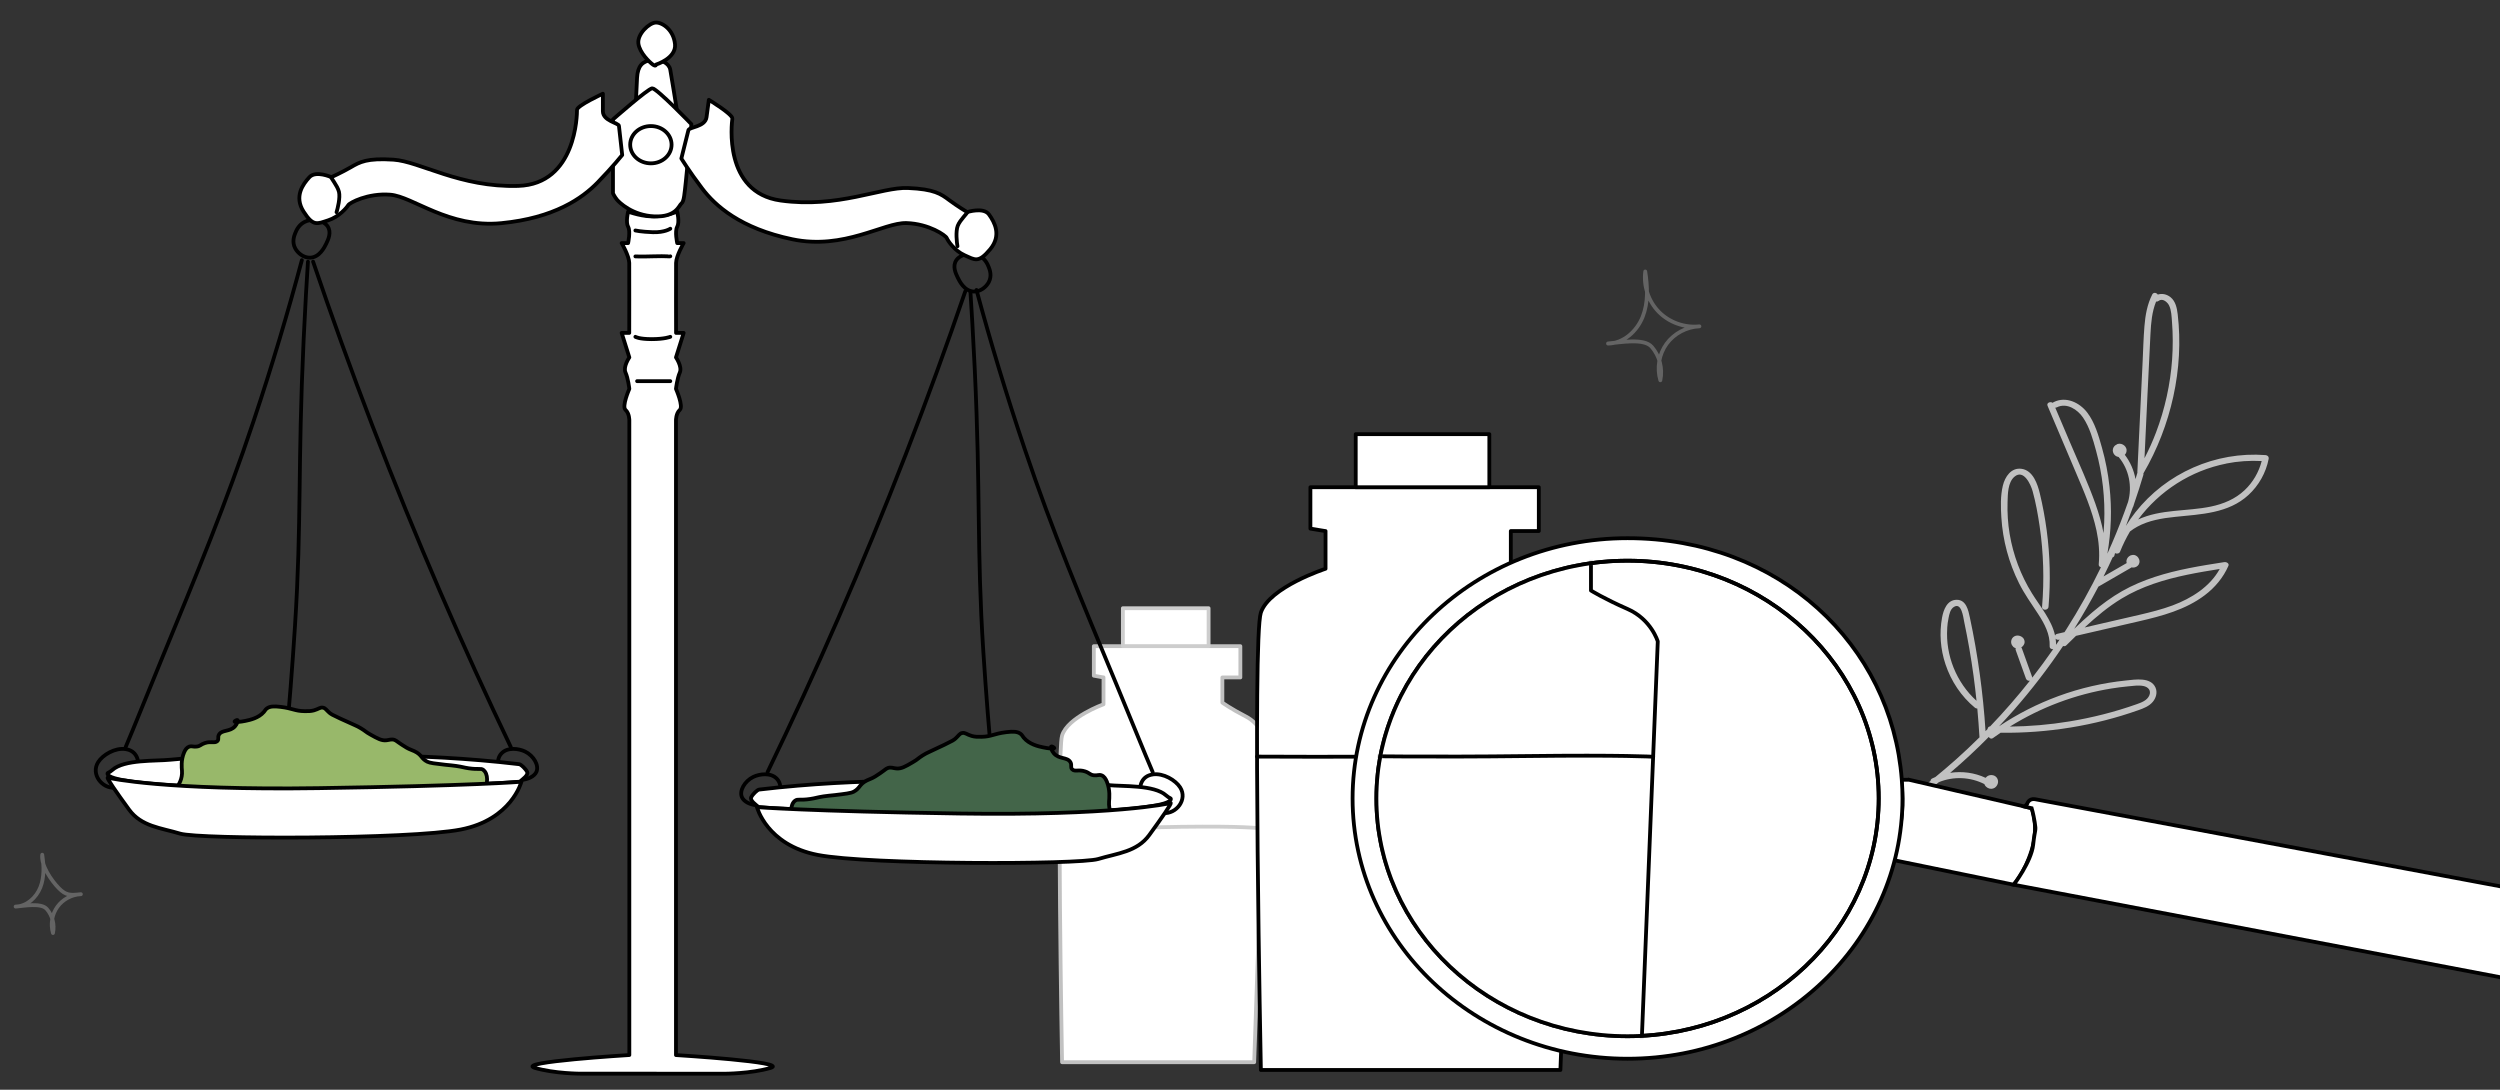 <svg width="780" height="340" viewBox="0 0 780 340" fill="none" xmlns="http://www.w3.org/2000/svg">
<rect x="0" y="0" width="780" height="340" fill="#333333" stroke="none"/>
<g clip-path="url(#clip0_113_11612)">
<path d="M694.025 175.372C686.692 176.515 679.309 177.686 672.237 180.017C668.742 181.17 665.319 182.601 662.117 184.418C658.796 186.304 655.712 188.594 652.787 191.058C650.848 192.701 648.982 194.431 647.144 196.195C649.832 191.909 652.353 187.511 654.708 183.019C654.741 183.007 654.774 182.994 654.791 182.979C658.132 181.047 661.473 179.115 664.813 177.182C664.898 177.126 664.966 177.085 665.019 177.026C665.019 177.026 665.035 177.027 665.051 177.028C665.241 177.046 665.429 177.094 665.606 177.078C665.784 177.062 665.977 177.048 666.159 176.984C666.324 176.92 666.506 176.856 666.659 176.758C666.898 176.588 667.038 176.457 667.219 176.219C667.255 176.174 667.275 176.128 667.295 176.082C667.354 175.96 667.413 175.837 667.458 175.698C667.69 174.89 667.338 173.997 666.662 173.506C666.317 173.252 665.883 173.101 665.465 173.128C665.046 173.154 664.667 173.279 664.324 173.536C664.154 173.648 664.031 173.78 663.905 173.928C663.744 174.121 663.648 174.304 663.563 174.535C663.482 174.719 663.465 174.909 663.448 175.099C663.443 175.162 663.437 175.226 663.449 175.274C663.468 175.42 663.472 175.548 663.524 175.68C661.112 177.074 658.717 178.453 656.304 179.847C656.849 178.764 657.377 177.695 657.89 176.609C658.323 175.707 658.74 174.804 659.141 173.899C659.421 173.813 659.663 173.611 659.728 173.235C659.764 173.015 659.816 172.796 659.883 172.579C660.386 172.863 661.209 172.778 661.479 172.084C662.346 169.914 663.381 167.823 664.552 165.824C665.258 165.265 666.022 164.776 666.813 164.337C670.413 162.364 674.585 161.686 678.622 161.267C686.647 160.425 695.239 160.223 701.516 154.442C704.741 151.479 706.987 147.487 707.82 143.193C707.944 142.519 707.508 142.034 706.84 141.99C691.239 140.797 675.88 147.597 666.241 159.837C665.175 161.192 664.184 162.618 663.284 164.084C664.033 162.158 664.751 160.214 665.455 158.252C665.51 158.177 665.549 158.101 665.589 158.009C665.717 157.654 665.829 157.297 665.926 156.923C666.921 154.031 667.87 151.119 668.726 148.183C668.773 148.011 668.771 147.852 668.736 147.705C677.374 132.904 681.455 115.047 679.434 97.983C679.205 96.081 678.77 93.969 677.188 92.711C676.022 91.793 674.563 91.471 673.228 91.909C672.866 91.319 671.893 91.104 671.505 91.866C669.931 94.961 669.339 98.352 669.063 101.787C668.773 105.38 668.672 109.006 668.509 112.61L667.448 134.787C667.249 138.963 667.052 143.122 666.853 147.297C666.846 147.376 666.872 147.442 666.883 147.507C666.845 147.567 666.822 147.645 666.799 147.723C666.634 148.314 666.455 148.888 666.274 149.477C665.784 146.739 664.643 144.117 662.939 141.892C663.011 141.803 663.098 141.731 663.154 141.64C663.246 141.505 663.306 141.367 663.368 141.213C663.408 141.121 663.433 141.027 663.458 140.918C663.523 140.557 663.522 140.206 663.378 139.859C663.247 139.528 663.065 139.241 662.782 139.008C662.217 138.527 661.468 138.316 660.747 138.507C660.6 138.541 660.448 138.639 660.327 138.74C660.126 138.833 659.923 138.959 659.747 139.134C659.253 139.648 659.079 140.35 659.257 141.035C659.412 141.623 659.859 142.173 660.429 142.416C660.614 142.496 660.816 142.562 661.021 142.597C664.26 146.427 665.313 151.814 663.955 156.603C662.427 160.978 660.761 165.292 658.924 169.543C658.728 169.94 658.548 170.339 658.383 170.754C658.083 171.429 657.8 172.089 657.499 172.764C658.695 165.856 658.945 158.784 658.163 151.81C657.714 147.72 656.94 143.681 655.824 139.723C654.768 135.977 653.606 131.807 651.184 128.672C648.776 125.555 644.54 123.564 640.755 125.457C640.621 125.524 640.518 125.595 640.446 125.684C639.724 125.173 638.433 125.663 638.842 126.624C641.801 133.586 644.746 140.53 647.704 147.492C650.202 153.36 652.759 159.265 654.103 165.508C654.847 168.986 655.135 172.551 654.801 176.093C654.759 176.567 655.082 176.883 655.489 176.983C652.268 183.646 648.648 190.128 644.68 196.373C644.495 196.659 644.309 196.945 644.124 197.231C643.356 197.402 642.588 197.588 641.837 197.76C641.478 197.839 641.267 198.043 641.181 198.291C640.13 193.429 636.579 189.316 633.994 185.146C630.485 179.506 628.125 173.172 627.016 166.632C626.463 163.346 626.252 159.995 626.359 156.656C626.439 154.161 626.414 150.523 628.51 148.734C631.385 146.282 633.603 151.153 634.182 153.261C635.173 156.842 635.833 160.536 636.368 164.203C637.591 172.507 637.824 180.962 637.123 189.317C637.012 190.551 639.045 190.542 639.14 189.307C639.805 181.347 639.629 173.328 638.562 165.42C638.043 161.579 637.346 157.754 636.436 153.99C635.712 151.007 634.315 146.784 630.746 146.273C627.477 145.804 625.548 148.756 624.883 151.534C624.118 154.718 624.218 158.234 624.424 161.473C624.859 168.575 626.744 175.552 629.916 181.926C631.61 185.331 633.816 188.383 635.898 191.567C637.881 194.599 639.663 197.915 639.49 201.63C639.462 202.297 640.042 202.605 640.592 202.542C638.498 205.559 636.329 208.521 634.068 211.427C634.076 211.348 634.049 211.282 634.025 211.2C632.963 208.235 631.903 205.254 630.825 202.288C630.787 202.173 630.717 202.071 630.646 201.969C630.832 201.858 631.003 201.73 631.128 201.581C631.341 201.345 631.49 201.12 631.597 200.81C631.663 200.609 631.702 200.357 631.673 200.148C631.636 199.841 631.577 199.613 631.425 199.344C631.328 199.176 631.184 199.004 631.035 198.879C630.337 198.274 629.283 198.084 628.457 198.552C627.497 199.087 627.187 200.399 627.76 201.327C627.829 201.445 627.932 201.55 628.02 201.637L628.017 201.669C628.131 201.823 628.25 201.929 628.403 202.006C628.463 202.044 628.524 202.081 628.601 202.12C628.693 202.16 628.801 202.202 628.911 202.227C628.83 202.411 628.829 202.603 628.892 202.8L632.091 211.712C632.271 212.206 632.804 212.509 633.327 212.381C629.429 217.324 625.292 222.07 620.933 226.622C620.416 226.671 620.159 227.046 620.122 227.458C619.91 227.678 619.698 227.898 619.487 228.118C618.717 216.187 617.095 204.308 614.592 192.62C614.121 190.378 613.437 187.128 610.509 187.136C607.486 187.136 606.357 190.271 605.912 192.734C605.032 197.549 605.429 202.575 606.98 207.226C608.73 212.501 611.885 217.28 616.19 220.823C616.414 221.003 616.663 221.073 616.92 221.064C617.185 223.99 617.418 226.928 617.587 229.861C617.581 229.924 617.609 229.974 617.62 230.023C615.232 232.392 612.785 234.707 610.264 236.952C608.161 238.82 606.013 240.652 603.838 242.433C603.505 242.579 603.172 242.724 602.838 242.886C602.47 243.06 602.332 243.351 602.338 243.638C597.237 247.724 591.936 251.537 586.422 255.06C585.335 255.759 586.389 257.384 587.442 256.698C593.502 252.809 599.336 248.582 604.909 244.044C609.462 242.157 614.735 242.391 619.125 244.634C619.166 244.718 619.19 244.8 619.231 244.883C619.338 245.116 619.511 245.323 619.705 245.484C619.955 245.729 620.245 245.883 620.571 245.992C620.649 246.015 620.743 246.039 620.821 246.062C620.995 246.078 621.152 246.108 621.328 246.108C621.667 246.074 621.993 246.008 622.281 245.826C622.771 245.536 623.117 245.072 623.293 244.53C623.467 244.02 623.42 243.473 623.207 242.992C622.954 242.427 622.431 242.014 621.835 241.88C621.271 241.75 620.625 241.82 620.134 242.126C619.947 242.253 619.756 242.411 619.612 242.59C619.597 242.588 619.579 242.603 619.562 242.617C619.545 242.631 619.512 242.644 619.493 242.675C616.053 241.074 612.181 240.552 608.45 241.126C612.625 237.562 616.655 233.827 620.509 229.916C620.739 230.383 621.291 230.655 621.838 230.258C622.609 229.69 623.393 229.154 624.177 228.619C638.781 228.797 653.437 226.446 667.183 221.573C668.817 221.002 670.524 220.343 671.67 218.979C672.691 217.763 673.182 216.037 672.517 214.527C671.025 211.188 666.249 212.003 663.359 212.302C656.158 213.043 649.054 214.669 642.256 217.168C635.722 219.563 629.487 222.734 623.702 226.599C625.293 224.908 626.838 223.198 628.369 221.47C633.894 215.158 639.017 208.507 643.689 201.545C644.013 201.67 644.4 201.641 644.699 201.333C645.699 200.354 646.7 199.36 647.715 198.383C654.264 196.882 660.815 195.365 667.35 193.847C674.553 192.182 681.894 190.242 687.883 185.71C691.074 183.302 693.654 180.217 695.263 176.551C695.605 175.769 694.625 175.282 694.023 175.388L694.025 175.372ZM694.591 144.621C698.223 143.895 701.94 143.654 705.65 143.844C704.764 147.304 702.928 150.471 700.324 152.932C697.387 155.713 693.683 157.246 689.755 158.057C682.29 159.603 674.123 158.807 667.111 162.083C673.717 153.174 683.531 146.833 694.605 144.638L694.591 144.621ZM670.945 104.172C671.122 100.776 671.403 97.278 672.695 94.109C672.997 94.136 673.31 94.037 673.567 93.837C674.75 92.955 676.277 94.303 676.762 95.319C677.503 96.868 677.526 98.752 677.662 100.438C677.968 104.34 677.97 108.246 677.7 112.144C677.148 119.906 675.452 127.582 672.704 134.86C671.655 137.636 670.437 140.333 669.081 142.969C669.698 130.031 670.282 117.09 670.946 104.156L670.945 104.172ZM653.828 157.336C651.503 150.798 648.586 144.446 645.863 138.064C644.317 134.433 642.785 130.82 641.239 127.19C641.414 127.206 641.577 127.172 641.761 127.077C644.841 125.552 648.194 127.766 649.904 130.279C651.967 133.318 653.017 137.127 653.967 140.624C655.982 147.948 656.834 155.565 656.507 163.141C656.459 164.204 656.396 165.267 656.3 166.342C655.742 163.279 654.861 160.267 653.814 157.319L653.828 157.336ZM607.521 196.019C607.587 194.925 607.732 193.838 607.956 192.774C608.191 191.583 608.484 190.095 609.588 189.381C612.017 187.797 612.531 192.595 612.811 193.927C613.99 199.517 614.972 205.153 615.743 210.819C616.102 213.418 616.396 216.027 616.673 218.65C610.4 212.97 606.973 204.452 607.537 196.02L607.521 196.019ZM658.783 214.809C660.488 214.531 662.187 214.317 663.897 214.152C665.462 214.005 667.15 213.726 668.707 214.026C670.232 214.322 671.268 215.435 670.567 217.014C669.884 218.563 668.099 219.2 666.613 219.721C659.805 222.139 652.768 223.915 645.624 225.091C639.487 226.103 633.281 226.63 627.084 226.695C636.725 220.689 647.535 216.621 658.783 214.809ZM641.494 201.22C641.506 200.552 641.453 199.893 641.351 199.246C641.567 199.521 641.935 199.697 642.376 199.594C642.458 199.569 642.523 199.559 642.605 199.534C642.235 200.091 641.866 200.648 641.48 201.203L641.494 201.22ZM677.922 188.865C674.497 190.136 670.93 191.028 667.368 191.856C663.43 192.778 659.478 193.683 655.526 194.588L650.413 195.771C654.008 192.427 657.761 189.288 661.973 186.733C668.232 182.942 675.286 180.801 682.409 179.32C685.768 178.617 689.161 178.06 692.552 177.52C689.496 183.065 683.732 186.692 677.906 188.864L677.922 188.865Z" fill="#C1C1C1"/>
<path d="M344.296 211.335V219.739C344.296 219.739 333.075 223.811 331.363 229.495C329.637 235.194 331.363 331.407 331.363 331.407H391.307L394.759 231.136C394.759 231.136 393.465 225.984 388.717 223.552C383.97 221.106 381.381 219.221 381.381 219.221V211.364H386.991V201.607H341.275V210.817L344.296 211.364V211.335Z" fill="white" stroke="#C1C1C1" stroke-width="1.19" stroke-linecap="round" stroke-linejoin="round"/>
<path d="M377.08 189.764H350.337V201.578H377.08V189.764Z" fill="white" stroke="#CDCDCD" stroke-width="1.19" stroke-linecap="round" stroke-linejoin="round"/>
<path d="M330.601 259.024C330.601 259.024 349.057 258.232 368.463 257.959C387.868 257.686 393.105 258.434 393.105 258.434" fill="white"/>
<path d="M330.601 259.024C330.601 259.024 349.057 258.232 368.463 257.959C387.868 257.686 393.105 258.434 393.105 258.434" stroke="#CDCDCD" stroke-width="1.19" stroke-linecap="round" stroke-linejoin="round"/>
<path d="M413.57 165.684V177.449C413.57 177.449 396.087 183.14 393.393 191.111C390.698 199.082 393.393 333.836 393.393 333.836H486.846L492.219 193.391C492.219 193.391 490.206 186.185 482.804 182.757C475.402 179.346 471.376 176.684 471.376 176.684V165.684H480.109V152.022H408.846V164.935L413.554 165.701L413.57 165.684Z" fill="white" stroke="black" stroke-width="1.19" stroke-linecap="round" stroke-linejoin="round"/>
<path d="M464.673 135.465H422.986V152.023H464.673V135.465Z" fill="white" stroke="black" stroke-width="1.19" stroke-linecap="round" stroke-linejoin="round"/>
<path d="M392.212 236.057C392.212 236.057 420.973 236.257 451.232 235.891C481.49 235.525 486.198 235.891 486.198 235.891" fill="white"/>
<path d="M392.212 236.057C392.212 236.057 420.973 236.257 451.232 235.891C481.49 235.525 486.198 235.891 486.198 235.891" stroke="black" stroke-width="1.19" stroke-linecap="round" stroke-linejoin="round"/>
<path d="M595.523 243.262L631.721 251.649L633.883 252.148C633.883 252.148 636.228 257.772 633.883 265.261C631.537 272.749 628.26 276.027 628.26 276.027L589.418 268.073C589.418 268.073 592.23 261.983 593.161 255.909C594.093 249.835 593.161 243.279 593.161 243.279H595.507L595.523 243.262Z" fill="white" stroke="black" stroke-width="1.19" stroke-miterlimit="10"/>
<path d="M632.485 250.75C632.485 250.75 633.001 249.036 634.93 249.353C636.86 249.669 789.101 278.224 789.101 278.224V306.613L628.276 276.027C628.276 276.027 633.782 268.839 634.348 263.547C634.914 258.255 635.329 259.487 634.83 256.525C634.331 253.563 633.882 252.165 633.882 252.165L631.72 251.666L632.485 250.767V250.75Z" fill="white" stroke="black" stroke-width="1.19" stroke-miterlimit="10"/>
<path d="M593.577 249.12C593.577 293.966 555.167 330.325 507.792 330.325C460.416 330.325 422.007 293.966 422.007 249.12C422.007 204.274 460.416 167.914 507.792 167.914C555.167 167.914 590.2 201.162 593.361 243.295C593.51 245.226 593.577 247.173 593.577 249.136V249.12Z" fill="white" stroke="black" stroke-width="1.19" stroke-miterlimit="10"/>
<path d="M507.792 323.303C551.072 323.303 586.158 290.09 586.158 249.119C586.158 208.149 551.072 174.936 507.792 174.936C464.511 174.936 429.426 208.149 429.426 249.119C429.426 290.09 464.511 323.303 507.792 323.303Z" fill="white" stroke="black" stroke-width="1.19" stroke-miterlimit="10"/>
<mask id="mask0_113_11612" style="mask-type:luminance" maskUnits="userSpaceOnUse" x="429" y="174" width="158" height="150">
<path d="M507.792 323.303C551.072 323.303 586.158 290.09 586.158 249.119C586.158 208.149 551.072 174.936 507.792 174.936C464.511 174.936 429.426 208.149 429.426 249.119C429.426 290.09 464.511 323.303 507.792 323.303Z" fill="white"/>
</mask>
<g mask="url(#mask0_113_11612)">
<path d="M438.575 173.738V184.937C438.575 184.937 421.092 190.362 418.397 197.95C415.703 205.538 418.397 333.836 418.397 333.836H511.851L517.224 200.129C517.224 200.129 515.211 193.257 507.809 190.012C500.406 186.767 496.381 184.238 496.381 184.238V173.754H505.114V160.741H433.851V173.022L438.559 173.738H438.575Z" fill="white" stroke="black" stroke-width="1.19" stroke-linecap="round" stroke-linejoin="round"/>
<path d="M423.787 235.89C423.787 235.89 445.978 236.256 476.236 235.89C506.495 235.524 515.794 236.106 515.794 236.106" fill="white"/>
<path d="M423.787 235.89C423.787 235.89 445.978 236.256 476.236 235.89C506.495 235.524 515.794 236.106 515.794 236.106" stroke="black" stroke-width="1.19" stroke-linecap="round" stroke-linejoin="round"/>
</g>
<path d="M507.792 323.303C551.072 323.303 586.158 290.09 586.158 249.119C586.158 208.149 551.072 174.936 507.792 174.936C464.511 174.936 429.426 208.149 429.426 249.119C429.426 290.09 464.511 323.303 507.792 323.303Z" stroke="black" stroke-width="1.19" stroke-miterlimit="10"/>
<path d="M202.409 335H226.026C226.026 335 234.282 335 240.424 333.184C246.566 331.368 210.905 329.182 210.905 329.182V131.166C210.905 131.166 210.877 128.981 212.097 127.888C213.317 126.796 210.905 121.333 210.905 121.333C210.905 121.333 211.288 118.055 212.097 116.239C212.906 114.422 210.905 111.513 210.905 111.513L213.303 103.865H210.934C210.934 103.865 210.891 84.213 210.934 82.027C210.976 79.842 213.303 75.841 213.303 75.841H211.288C211.288 75.841 210.48 72.194 211.288 70.747C212.097 69.299 211.288 66.022 211.288 66.022C211.288 66.022 208.877 67.114 204.849 67.483C200.82 67.852 195.969 66.022 195.969 66.022C195.969 66.022 195.16 69.299 195.969 70.747C196.778 72.194 195.969 75.841 195.969 75.841H193.955C193.955 75.841 196.281 79.842 196.324 82.027C196.366 84.213 196.324 103.865 196.324 103.865H193.955L196.352 111.513C196.352 111.513 194.338 114.422 195.161 116.239C195.983 118.055 196.352 121.333 196.352 121.333C196.352 121.333 193.926 126.796 195.161 127.888C196.395 128.981 196.352 131.166 196.352 131.166V329.168C196.352 329.168 160.678 331.353 166.834 333.17C172.99 334.986 181.231 334.986 181.231 334.986H204.849" fill="white"/>
<path d="M202.409 335H226.026C226.026 335 234.282 335 240.424 333.184C246.566 331.368 210.905 329.182 210.905 329.182V131.166C210.905 131.166 210.877 128.981 212.097 127.888C213.317 126.796 210.905 121.333 210.905 121.333C210.905 121.333 211.288 118.055 212.097 116.239C212.906 114.422 210.905 111.513 210.905 111.513L213.303 103.865H210.934C210.934 103.865 210.891 84.213 210.934 82.027C210.976 79.842 213.303 75.841 213.303 75.841H211.288C211.288 75.841 210.48 72.194 211.288 70.747C212.097 69.299 211.288 66.022 211.288 66.022C211.288 66.022 208.877 67.114 204.849 67.483C200.82 67.852 195.969 66.022 195.969 66.022C195.969 66.022 195.16 69.299 195.969 70.747C196.778 72.194 195.969 75.841 195.969 75.841H193.955C193.955 75.841 196.281 79.842 196.324 82.027C196.366 84.213 196.324 103.865 196.324 103.865H193.955L196.352 111.513C196.352 111.513 194.338 114.422 195.161 116.239C195.983 118.055 196.352 121.333 196.352 121.333C196.352 121.333 193.926 126.796 195.161 127.888C196.395 128.981 196.352 131.166 196.352 131.166V329.168C196.352 329.168 160.678 331.353 166.834 333.17C172.99 334.986 181.231 334.986 181.231 334.986H204.849" stroke="black" stroke-width="1.19" stroke-linecap="round" stroke-linejoin="round"/>
<path d="M209.133 118.92H198.778" stroke="black" stroke-width="1.19" stroke-linecap="round" stroke-linejoin="round"/>
<path d="M209.133 105.085C209.133 105.085 207.388 105.809 203.345 105.809C199.303 105.809 198.239 105.085 198.239 105.085" stroke="black" stroke-width="1.19" stroke-linecap="round" stroke-linejoin="round"/>
<path d="M209.133 79.97C209.005 80.097 208.055 79.842 203.955 79.97C199.856 80.097 198.239 79.998 198.239 79.998" stroke="black" stroke-width="1.19" stroke-linecap="round" stroke-linejoin="round"/>
<path d="M209.133 71.357C209.133 71.357 207.388 72.577 203.686 72.449C199.983 72.322 198.239 71.91 198.239 71.91" stroke="black" stroke-width="1.19" stroke-linecap="round" stroke-linejoin="round"/>
<path d="M211.175 34.279C211.175 34.279 209.487 23.708 209.118 21.721C208.75 19.735 206.211 18.344 203.289 18.727C200.367 19.111 198.976 20.615 198.764 24.261C198.551 27.908 198.225 35.94 198.225 35.94L211.175 34.279Z" fill="white" stroke="black" stroke-width="1.19" stroke-linecap="round" stroke-linejoin="round"/>
<path d="M215.714 38.721C215.714 38.721 214.367 53.279 213.969 56.798C213.572 60.317 213.43 62.871 212.622 63.467C211.813 64.063 211.047 67.795 204.168 67.511C197.288 67.228 193.132 63.098 192.451 62.261C191.77 61.424 191.246 60.317 191.246 60.317V37.259C191.246 37.259 202.139 27.681 203.473 27.553C204.806 27.426 215.7 38.721 215.7 38.721H215.714Z" fill="white" stroke="black" stroke-width="1.19" stroke-linecap="round" stroke-linejoin="round"/>
<path d="M203.076 50.966C206.64 50.966 209.53 48.361 209.53 45.148C209.53 41.935 206.64 39.331 203.076 39.331C199.511 39.331 196.622 41.935 196.622 45.148C196.622 48.361 199.511 50.966 203.076 50.966Z" stroke="black" stroke-width="1.19" stroke-linecap="round" stroke-linejoin="round"/>
<path d="M204.692 20.146C204.692 20.146 211.005 18.202 210.607 13.832C210.21 9.462 206.849 7.035 204.692 7.035C202.536 7.035 198.777 10.682 199.175 13.591C199.572 16.5 202.664 19.409 203.685 20.146C204.707 20.884 204.692 20.146 204.692 20.146Z" fill="white" stroke="black" stroke-width="1.19" stroke-linecap="round" stroke-linejoin="round"/>
<path d="M102.18 70.562C103.514 72.449 102.407 74.72 101.783 76.025C101.244 77.118 99.698 80.31 96.747 80.395C94.648 80.452 92.875 78.906 92.109 77.487C91.031 75.486 91.797 73.542 92.109 72.761C92.435 71.938 93.3 69.753 95.74 68.944C97.925 68.207 100.889 68.746 102.194 70.576L102.18 70.562Z" stroke="black" stroke-width="1.19" stroke-linecap="round" stroke-linejoin="round"/>
<path d="M193.132 39.317C193.132 38.352 188.097 37.798 188.097 34.705V29.242C188.097 29.242 180.026 32.945 180.026 34.279C180.026 35.613 179.827 57.451 161.671 58.004C143.514 58.544 131.018 50.356 122.748 49.817C114.478 49.278 112.265 50.541 109.443 52.187C106.62 53.818 103.386 55.28 103.386 55.28C103.386 55.28 98.549 53.095 96.535 55.28C94.52 57.465 91.698 61.282 94.719 66.022C97.74 70.747 98.96 69.838 102.379 68.746C105.811 67.653 108.223 64.744 108.634 64.021C109.031 63.297 114.691 60.204 121.741 60.743C128.805 61.282 139.897 71.229 156.422 69.626C172.948 68.022 181.699 61.836 186.466 56.926C191.232 52.016 194.125 48.37 194.125 48.37L193.118 39.331L193.132 39.317Z" fill="white" stroke="black" stroke-width="1.19" stroke-linecap="round" stroke-linejoin="round"/>
<path d="M103.386 55.28C103.145 55.479 105.258 57.862 105.755 59.835C106.209 61.679 105.343 65.113 105.003 66.206" stroke="black" stroke-width="1.19" stroke-linecap="round" stroke-linejoin="round"/>
<path d="M97.684 81.63C103.372 98.402 109.542 115.515 116.238 132.94C129.841 168.329 144.38 201.717 159.359 233.048" stroke="black" stroke-width="1.19" stroke-linecap="round" stroke-linejoin="round"/>
<path d="M89.074 233.09C90.223 220.703 91.216 208.088 92.038 195.289C94.138 162.44 92.861 146.008 94.733 105.951C95.23 95.366 95.74 86.809 96.081 81.644" stroke="black" stroke-width="1.19" stroke-linecap="round" stroke-linejoin="round"/>
<path d="M94.18 81.176C89.882 97.324 84.889 114.082 79.116 131.365C70.449 157.318 61.513 178.744 50.349 205.86C45.881 216.73 41.725 227.173 39.214 233.062" stroke="black" stroke-width="1.19" stroke-linecap="round" stroke-linejoin="round"/>
<path d="M156.436 235.091C158.323 233.048 161.827 233.516 163.827 234.481C166.493 235.772 168.323 238.865 167.316 240.909C166.011 243.576 159.94 244.428 157.103 241.76C155.401 240.157 154.592 237.063 156.436 235.091Z" stroke="black" stroke-width="1.19" stroke-linecap="round" stroke-linejoin="round"/>
<path d="M39.215 233.729C42.675 234.225 43.47 237.347 42.988 239.518C42.349 242.399 38.987 245.535 35.867 245.776C31.81 246.088 28.25 241.533 30.633 237.773C32.065 235.531 35.853 233.232 39.2 233.715L39.215 233.729Z" stroke="black" stroke-width="1.19" stroke-linecap="round" stroke-linejoin="round"/>
<path d="M162.181 243.888C162.99 243.151 164.947 241.873 164.465 240.823C164.096 240 162.607 238.496 161.983 238.425C129.259 234.552 100.903 235.999 103.457 235.956C121.074 235.658 70.605 235.19 53.101 237.035C48.576 237.503 38.732 236.893 35.016 240.256C33.938 241.235 33.512 240.994 33.54 241.405C33.838 245.364 79.059 246.684 114.351 245.62C134.464 245.009 150.678 244.896 162.167 243.888H162.181Z" fill="white" stroke="black" stroke-width="1.19" stroke-linecap="round" stroke-linejoin="round"/>
<path d="M150.777 240.185C149.955 239.632 149.416 240.171 146.21 239.703C144.593 239.462 144.38 239.277 142.309 238.979C140.876 238.766 140.578 238.795 138.947 238.61C135.741 238.241 134.139 238.071 133.302 237.645C131.302 236.638 131.727 235.531 129.273 234.367C128.394 233.942 127.94 233.899 126.848 233.275C125.911 232.736 124.649 231.856 124.422 231.7C123.543 231.09 123.443 230.976 123.075 230.848C122.11 230.522 121.457 230.891 120.521 230.976C119.032 231.118 117.869 230.465 115.542 229.16C113.968 228.28 114.138 228.152 112.578 227.216C111.103 226.322 110.876 226.393 106.124 224.179C103.684 223.044 103.273 222.803 102.762 222.363C101.798 221.526 101.571 220.93 100.748 220.788C99.84 220.632 99.4 221.228 97.925 221.639C96.918 221.909 96.152 221.895 94.96 221.881C91.996 221.838 91.372 221.015 87.57 220.547C85.4 220.277 84.18 220.377 83.272 221.029C82.804 221.37 82.818 221.554 82.336 222.122C80.662 224.052 77.981 224.619 76.549 224.917C75.244 225.187 73.272 225.428 73.187 225.158C73.13 224.974 73.925 224.52 74.123 224.676C74.364 224.846 73.953 225.896 73.315 226.62C71.74 228.394 69.272 227.627 68.336 229.174C67.797 230.068 68.435 230.636 67.797 231.232C66.988 231.984 65.896 231.175 63.896 231.842C62.577 232.282 62.534 232.792 61.343 232.934C60.251 233.062 59.825 232.679 59.059 232.934C58.279 233.204 57.811 233.899 57.442 234.751C56.407 237.163 56.704 239.618 56.775 240.455C57.13 245.535 52.406 247.564 53.016 249.792C54.123 253.864 71.187 251.906 95.769 252.346C110.479 252.601 125.146 250.487 139.869 250.288C142.337 250.26 148.522 250.203 150.891 246.769C152.366 244.655 152.338 241.292 150.763 240.214L150.777 240.185Z" fill="#98B86A" stroke="black" stroke-width="1.19" stroke-linecap="round" stroke-linejoin="round"/>
<path d="M162.678 243.889C162.678 243.889 159.657 255.723 143.727 258.816C127.798 261.909 62.251 261.909 56.208 260.093C50.151 258.277 44.108 257.865 40.279 252.615C36.449 247.365 33.016 242.441 33.626 242.626C34.236 242.81 51.569 246.627 99.372 245.903C147.16 245.18 162.692 243.903 162.692 243.903L162.678 243.889Z" fill="white" stroke="black" stroke-width="1.19" stroke-linecap="round" stroke-linejoin="round"/>
<path d="M298.411 81.133C297.078 83.02 298.184 85.291 298.808 86.596C299.347 87.689 300.893 90.882 303.844 90.967C305.943 91.023 307.716 89.477 308.482 88.058C309.56 86.057 308.794 84.113 308.482 83.333C308.156 82.51 307.291 80.325 304.851 79.516C302.666 78.778 299.702 79.317 298.397 81.147L298.411 81.133Z" stroke="black" stroke-width="1.19" stroke-linecap="round" stroke-linejoin="round"/>
<path d="M214.821 40.594C214.948 39.629 220.027 39.629 220.438 36.564L221.161 31.143C221.161 31.143 228.679 35.698 228.495 37.018C228.31 38.337 225.601 60.048 243.545 62.559C261.488 65.071 274.992 58.302 283.276 58.657C291.56 59.012 293.588 60.516 296.17 62.446C298.752 64.375 301.759 66.177 301.759 66.177C301.759 66.177 306.851 64.531 308.567 66.915C310.284 69.299 312.567 73.4 308.936 77.77C305.305 82.141 304.227 81.105 300.964 79.644C297.702 78.182 295.688 75.032 295.39 74.266C295.092 73.499 289.9 69.81 282.808 69.597C275.716 69.384 263.389 78.04 247.19 74.649C230.991 71.257 223.133 64.177 219.048 58.77C214.963 53.379 212.58 49.448 212.58 49.448L214.792 40.579L214.821 40.594Z" fill="white" stroke="black" stroke-width="1.19" stroke-linecap="round" stroke-linejoin="round"/>
<path d="M301.773 66.177C301.985 66.404 299.56 68.547 298.822 70.434C298.127 72.222 298.524 75.713 298.723 76.834" stroke="black" stroke-width="1.19" stroke-linecap="round" stroke-linejoin="round"/>
<path d="M301.163 90.924C295.475 107.526 289.304 124.483 282.609 141.737C269.006 176.786 254.467 209.848 239.488 240.866" stroke="black" stroke-width="1.19" stroke-linecap="round" stroke-linejoin="round"/>
<path d="M309.773 240.909C308.624 228.635 307.631 216.162 306.808 203.462C304.709 170.925 305.986 154.65 304.113 114.99C303.617 104.518 303.106 96.047 302.766 90.924" stroke="black" stroke-width="1.19" stroke-linecap="round" stroke-linejoin="round"/>
<path d="M304.667 90.47C308.965 106.462 313.958 123.05 319.731 140.162C328.398 165.86 337.334 187.087 348.498 213.934C352.966 224.69 357.122 235.034 359.633 240.866" stroke="black" stroke-width="1.19" stroke-linecap="round" stroke-linejoin="round"/>
<path d="M242.41 243.008C240.523 240.965 237.02 241.433 235.019 242.398C232.353 243.69 230.523 246.783 231.53 248.826C232.835 251.494 238.906 252.345 241.743 249.678C243.445 248.074 244.254 244.981 242.41 243.008Z" stroke="black" stroke-width="1.19" stroke-linecap="round" stroke-linejoin="round"/>
<path d="M359.632 241.632C356.171 242.129 355.377 245.251 355.859 247.422C356.497 250.302 359.859 253.438 362.98 253.679C367.036 253.991 370.597 249.436 368.214 245.676C366.781 243.434 362.994 241.136 359.646 241.618L359.632 241.632Z" stroke="black" stroke-width="1.19" stroke-linecap="round" stroke-linejoin="round"/>
<path d="M236.665 251.806C235.856 251.068 233.899 249.791 234.381 248.741C234.75 247.918 236.239 246.414 236.863 246.343C269.587 242.469 297.943 243.916 295.389 243.874C277.772 243.576 328.241 243.108 345.745 244.952C350.27 245.421 360.114 244.81 363.831 248.173C364.909 249.152 365.334 248.911 365.306 249.323C365.008 253.282 319.787 254.601 284.496 253.537C264.382 252.927 248.169 252.813 236.679 251.806H236.665Z" fill="white" stroke="black" stroke-width="1.19" stroke-linecap="round" stroke-linejoin="round"/>
<path d="M248.112 249.791C248.963 249.181 249.53 249.777 252.878 249.266C254.552 249.011 254.793 248.812 256.935 248.472C258.424 248.244 258.736 248.273 260.438 248.074C263.772 247.677 265.446 247.478 266.325 247.024C268.41 245.932 267.971 244.74 270.524 243.463C271.446 243.009 271.914 242.966 273.049 242.271C274.027 241.689 275.347 240.724 275.574 240.554C276.481 239.887 276.595 239.759 276.978 239.631C277.985 239.277 278.666 239.674 279.645 239.759C281.191 239.901 282.411 239.206 284.822 237.787C286.467 236.836 286.283 236.694 287.9 235.672C289.446 234.708 289.673 234.779 294.624 232.38C297.163 231.146 297.588 230.891 298.127 230.408C299.134 229.5 299.361 228.847 300.226 228.691C301.177 228.521 301.631 229.174 303.163 229.614C304.212 229.912 305.007 229.897 306.241 229.883C309.333 229.826 309.971 228.932 313.943 228.436C316.213 228.152 317.475 228.251 318.425 228.961C318.922 229.33 318.894 229.543 319.404 230.153C321.149 232.239 323.943 232.863 325.433 233.175C326.794 233.473 328.851 233.729 328.936 233.445C328.993 233.246 328.17 232.749 327.958 232.92C327.702 233.104 328.128 234.239 328.794 235.034C330.44 236.964 333.007 236.127 333.972 237.801C334.525 238.766 333.858 239.39 334.539 240.043C335.376 240.866 336.511 239.986 338.596 240.696C339.972 241.164 340.015 241.731 341.263 241.888C342.412 242.029 342.837 241.604 343.646 241.888C344.454 242.171 344.951 242.938 345.334 243.86C346.412 246.485 346.1 249.138 346.029 250.047C345.66 255.566 350.582 257.766 349.958 260.192C348.809 264.605 331.021 262.491 305.404 262.959C290.07 263.243 274.779 260.93 259.446 260.717C256.878 260.675 250.438 260.618 247.956 256.9C246.424 254.601 246.452 250.955 248.098 249.791H248.112Z" fill="#436549" stroke="black" stroke-width="1.19" stroke-linecap="round" stroke-linejoin="round"/>
<path d="M236.168 251.806C236.168 251.806 239.189 263.64 255.119 266.734C271.048 269.827 336.596 269.827 342.638 268.011C348.695 266.195 354.738 265.783 358.568 260.533C362.398 255.283 365.83 250.359 365.22 250.543C364.61 250.728 347.277 254.545 299.474 253.821C251.686 253.097 236.154 251.82 236.154 251.82L236.168 251.806Z" fill="white" stroke="black" stroke-width="1.19" stroke-linecap="round" stroke-linejoin="round"/>
<path d="M4.881 282.847C8.329 282.791 11.32 280.073 12.588 276.866C13.856 273.66 13.689 270.076 13.178 266.669C12.744 269.943 15.991 274.703 18.304 277.066C20.617 279.429 21.952 279.341 25.233 278.986C22.363 279.096 19.583 280.594 17.904 282.924C16.225 285.255 15.702 288.361 16.525 291.113C17.103 288.494 16.358 285.632 14.601 283.612C12.844 281.593 7.55 282.647 4.87 282.858" stroke="#646464" stroke-width="1.19" stroke-linecap="round" stroke-linejoin="round"/>
<path d="M501.711 107.199C506.558 107.139 510.732 103.328 512.504 98.873C514.275 94.418 514.051 89.438 513.318 84.7C512.728 89.257 514.336 94.034 517.574 97.321C520.812 100.607 525.617 102.32 530.219 101.816C526.208 101.978 522.298 104.054 519.956 107.28C517.615 110.505 516.882 114.84 518.022 118.65C518.816 115.021 517.798 111.029 515.334 108.207C512.87 105.385 505.458 106.876 501.711 107.159" stroke="#646464" stroke-width="1.19" stroke-linecap="round" stroke-linejoin="round"/>
</g>
<defs>
<clipPath id="clip0_113_11612">
<rect width="780" height="340" fill="white"/>
</clipPath>
</defs>
</svg>
